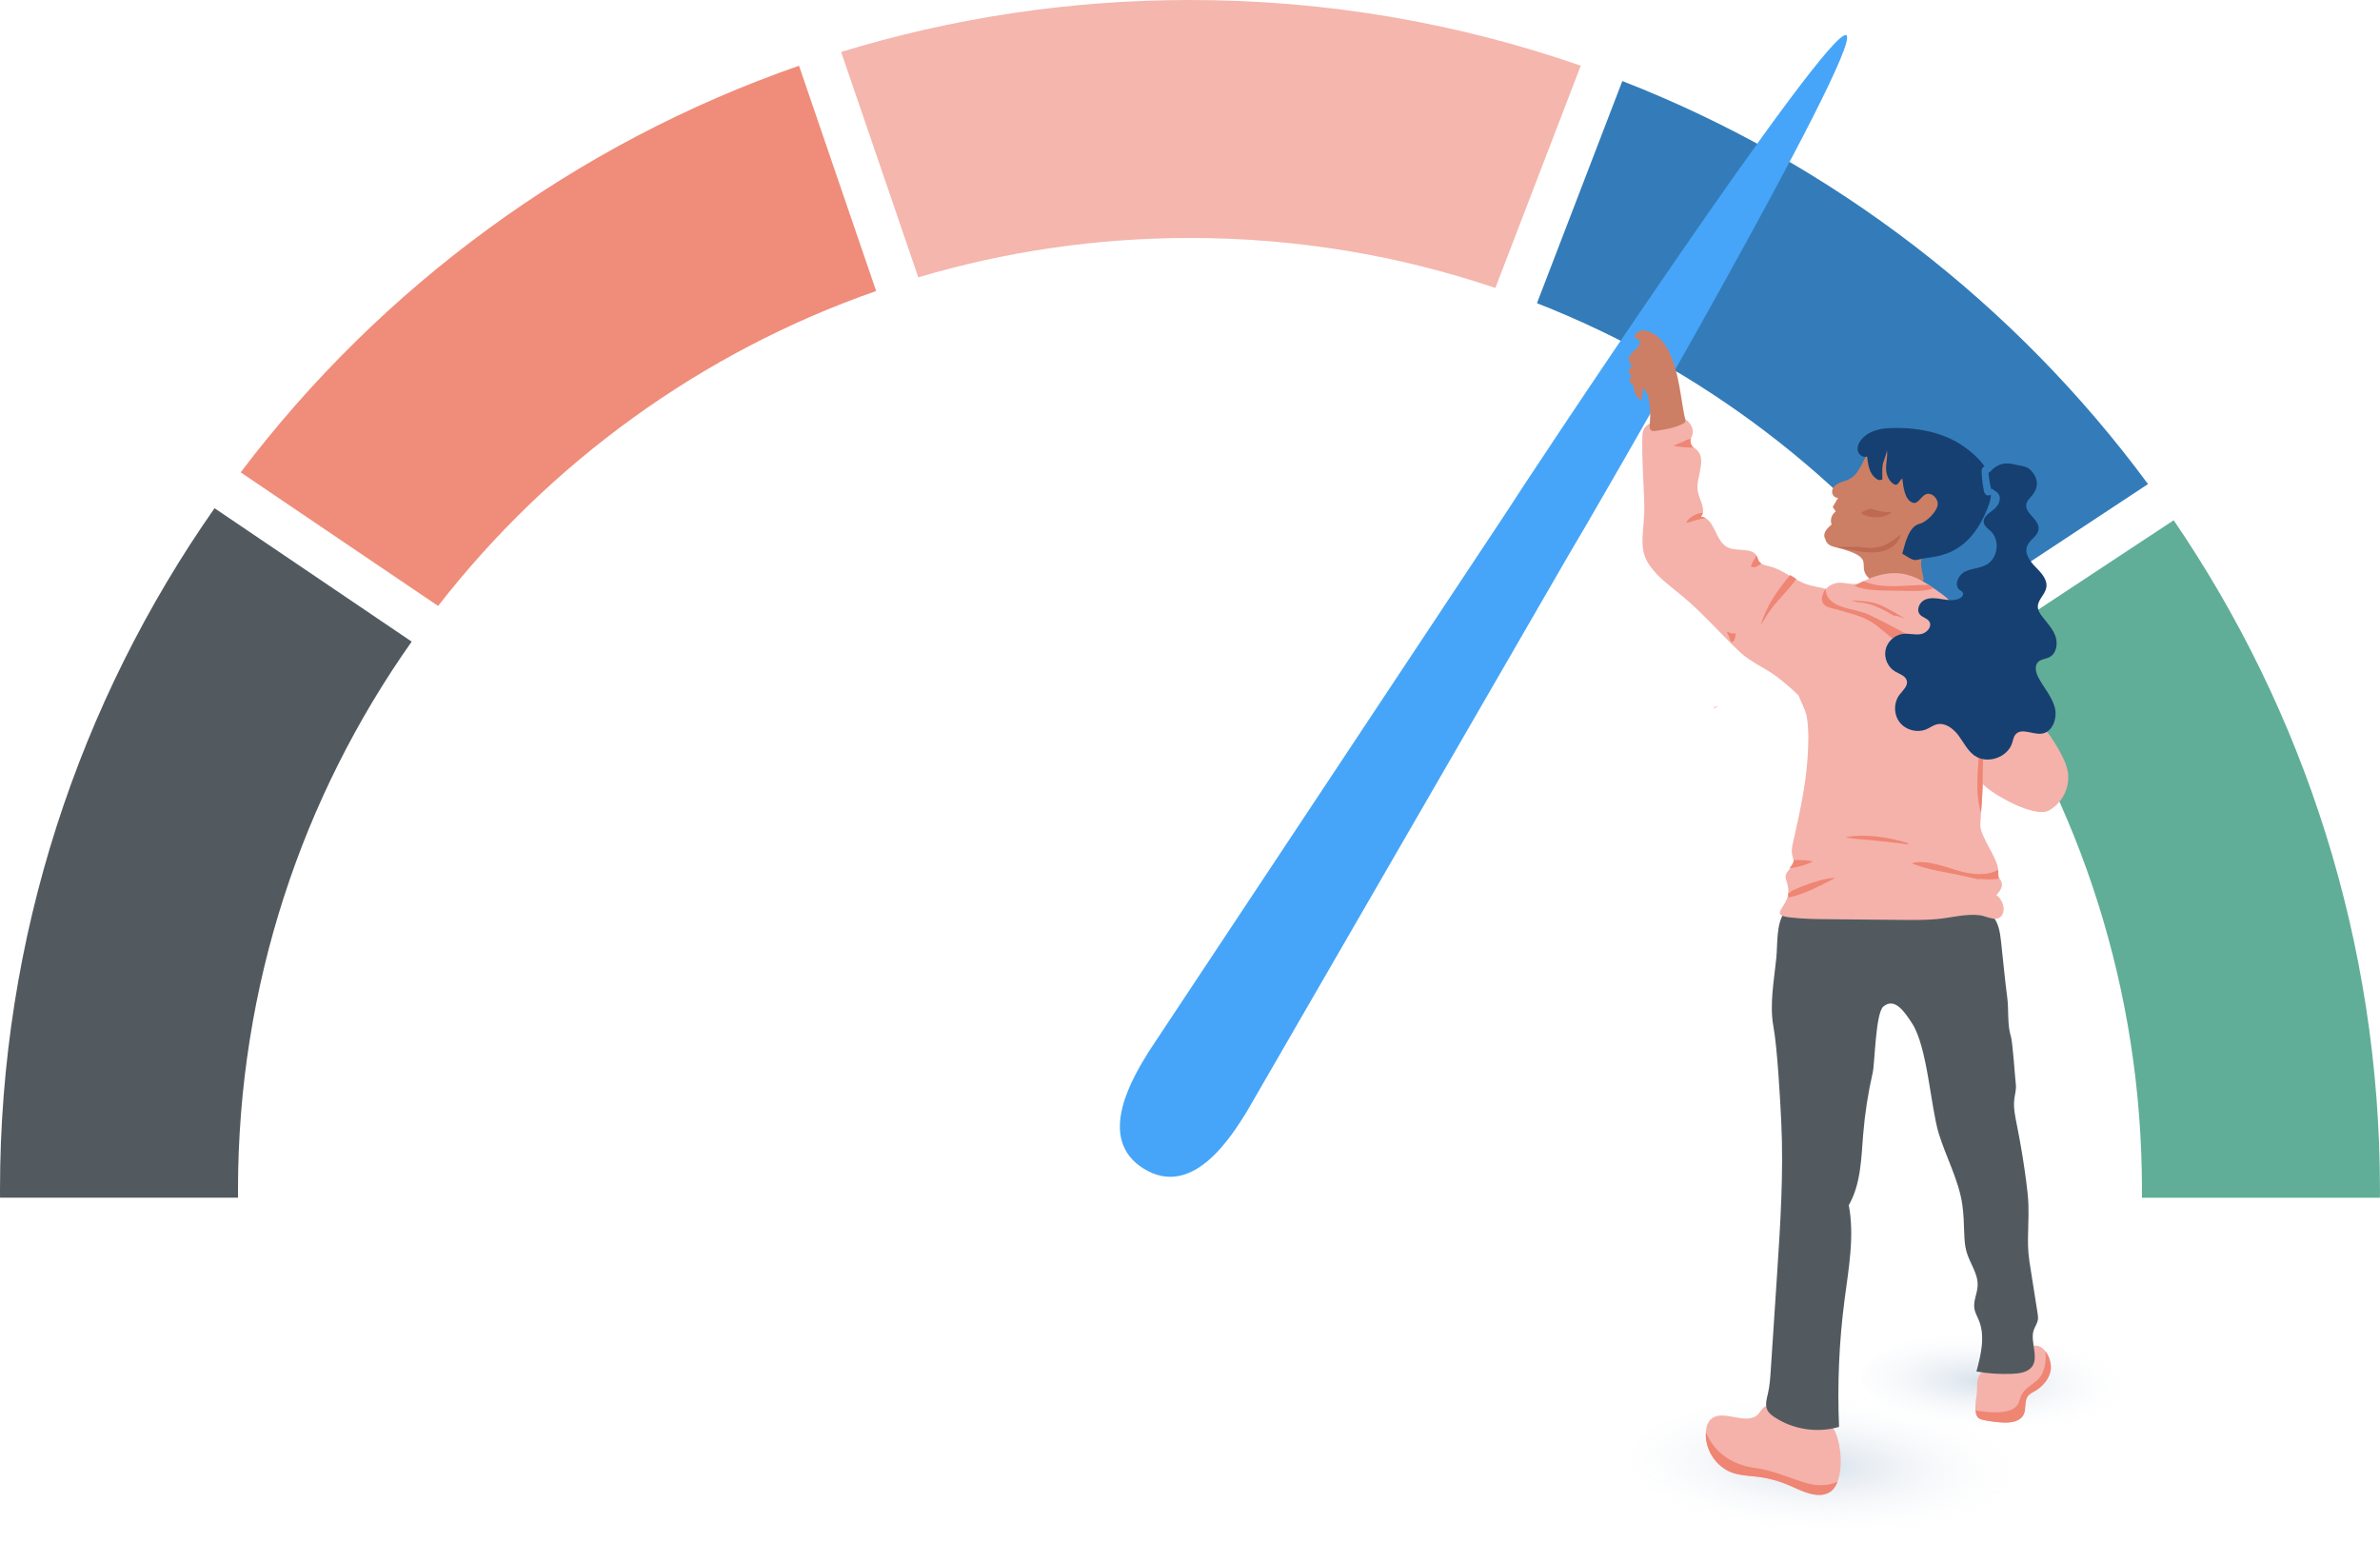 <svg xmlns="http://www.w3.org/2000/svg" xmlns:xlink="http://www.w3.org/1999/xlink" id="Layer_2" data-name="Layer 2" viewBox="0 0 613.21 397.36"><defs><radialGradient id="radial-gradient" cx="-5325.01" cy="-370.38" fx="-5325.01" fy="-370.38" r="155.74" gradientTransform="translate(434.28 -1549.21) rotate(-90) scale(.36 -.12)" gradientUnits="userSpaceOnUse"><stop offset="0" stop-color="#d7e0ea"></stop><stop offset="1" stop-color="#fff" stop-opacity="0"></stop></radialGradient><radialGradient id="radial-gradient-2" cx="-5440.76" cy="-412.09" fx="-5440.76" fy="-412.09" r="111.6" gradientTransform="translate(472.27 -1612.72) rotate(-90) scale(.36 -.12)" xlink:href="#radial-gradient"></radialGradient></defs><g id="Illustration"><path d="m106.07,165.34l-50.79-34.38C20.45,180.71,0,241.27,0,306.6c0,.68,0,1.36.01,2.04h61.32c0-.68-.01-1.36-.01-2.04,0-52.6,16.56-101.33,44.75-141.26Z" style="fill: #535a5f; stroke-width: 0px;"></path><path d="m205.87,16.94c-57.76,20.09-107.66,56.96-143.86,104.78l50.87,34.43c28.73-36.94,67.8-65.43,112.86-81.16l-19.87-58.05Z" style="fill: #f08c7a; stroke-width: 0px;"></path><path d="m385.28,74.21l22-57.28C375.75,5.97,341.88,0,306.6,0c-31.28,0-61.46,4.69-89.88,13.39l19.88,58.08c22.18-6.6,45.68-10.15,70.01-10.15,27.52,0,53.98,4.53,78.68,12.89Z" style="fill: #f4b6ad; stroke-width: 0px;"></path><g><path d="m502.18,158.57l51.26-33.83c-34.16-46.28-81.02-82.63-135.44-103.86l-22,57.25c42.42,16.61,79.08,44.7,106.17,80.44Z" style="fill: #337cb9; stroke-width: 0px;"></path><path d="m560.06,134.06l-51.19,33.78c27.13,39.46,43.01,87.26,43.01,138.77,0,.68,0,1.36-.01,2.04h61.32c0-.68.01-1.36.01-2.04,0-63.99-19.62-123.39-53.15-172.55Z" style="fill: #60ae97; stroke-width: 0px;"></path></g><path d="m294.7,301.17h0c-12.59-7.8-2.64-23.85,1.38-30.34l91.79-138.45c4.03-6.5,83.28-126.12,87.84-123.3h0c4.56,2.83-67.3,127.04-71.32,133.53l-83.13,143.81c-4.03,6.5-13.97,22.54-26.56,14.74Z" style="fill: #46a5f8; stroke-width: 0px;"></path><g><ellipse cx="478.45" cy="378.32" rx="18.85" ry="58.47" transform="translate(77.86 838.29) rotate(-87.28)" style="fill: url(#radial-gradient); stroke-width: 0px;"></ellipse><ellipse cx="521.43" cy="356.72" rx="13.51" ry="41.9" transform="translate(140.38 860.64) rotate(-87.28)" style="fill: url(#radial-gradient-2); stroke-width: 0px;"></ellipse><g><path d="m528.36,353.05c-.38,2.3-2.05,4.25-4.08,5.41-.62.36-1.3.66-1.75,1.22-1.06,1.31-.41,3.33-1.15,4.84-.89,1.82-3.32,2.15-5.35,2.05-1.66-.08-3.31-.3-4.94-.64-.5-.11-1.03-.24-1.41-.6-.35-.34-.51-.83-.6-1.31-.37-1.98.23-4.01.31-6.02.04-1.03-.05-2.11.33-3.07.56-1.4,2.03-2.23,3.48-2.63,1.45-.4,2.99-.46,4.43-.88,2.51-.74,4.48-4.49,6.59-4.66,2.88-.23,4.5,4.1,4.14,6.29Z" style="fill: #f4b2ab; stroke-width: 0px;"></path><path d="m471.72,384.32c-3.09,2.15-7.2,0-10.64-1.52-2.57-1.13-5.31-1.89-8.1-2.24-2.23-.28-4.51-.31-6.63-1.06-4.35-1.53-7.32-6.28-6.79-10.86.11-.98.39-1.99,1.06-2.72,2.92-3.21,9.29,1.65,12.33-1.45.67-.69,1.07-1.71,1.95-2.08.62-.26,1.32-.14,1.98-.01,5.67,1.1,12.33.79,15.53,5.8,2.22,3.47,2.96,13.4-.69,16.15Z" style="fill: #f4b2ab; stroke-width: 0px;"></path><path d="m509.96,363.63c2.62.31,6.23.74,8.68-.58,1.78-.96,1.49-2.32,2.36-3.84,1.26-2.22,4.1-2.84,5.23-5.34.78-1.74.96-3.72.79-5.64,1.07,1.41,1.57,3.5,1.35,4.82-.38,2.3-2.05,4.25-4.08,5.41-.62.36-1.3.66-1.75,1.22-1.06,1.31-.41,3.33-1.15,4.84-.89,1.82-3.32,2.15-5.35,2.05-1.66-.08-3.31-.3-4.94-.64-.5-.11-1.03-.24-1.41-.6-.35-.34-.51-.83-.6-1.31-.04-.23-.07-.47-.09-.7.28.16.6.27.97.31Z" style="fill: #ef8573; stroke-width: 0px;"></path><path d="m452.17,378.27c4.52.64,8.07,2.25,12.35,3.65,3.09,1.01,6.07,1.18,8.9-.08-.4,1.05-.96,1.92-1.7,2.49-3.09,2.15-7.2,0-10.64-1.52-2.57-1.13-5.31-1.89-8.1-2.24-2.23-.28-4.51-.31-6.63-1.06-4.2-1.48-7.11-5.97-6.82-10.4,2.15,5.12,6.53,8.3,12.64,9.17Z" style="fill: #ef8573; stroke-width: 0px;"></path><path d="m522.58,315.75c.06-1.73.11-3.46.05-5.19-.07-2.09-.32-4.18-.59-6.25-.63-4.84-1.44-9.67-2.4-14.46-.44-2.19-.92-4.43-.65-6.65.16-1.26.55-2.51.39-3.77-.19-1.49-.8-10.91-1.27-12.34-.97-2.97-.52-6.89-.94-10.04-.63-4.74-1.05-9.52-1.58-14.27-.27-2.43-.62-5.05-2.3-6.84-1.33-1.42-3.28-2.06-5.14-2.65-8.88-2.79-17.43-4.81-26.75-5.25-6.2.14-17.37,1.71-21.57,7.01-2.23,2.82-1.81,8.3-2.16,11.78-.56,5.63-1.79,12.01-.76,17.61s1.76,19,2.04,24.8c.62,13.17-.25,26.36-1.11,39.5-.54,8.14-1.07,16.27-1.61,24.41-.13,1.98-.26,3.96-.71,5.89-.32,1.41-.8,2.93-.2,4.24.38.83,1.13,1.42,1.89,1.92,4.82,3.2,11.07,4.14,16.62,2.5-.46-10.9,0-21.85,1.41-32.67,1.05-8.13,2.62-16.41,1.1-24.47,3.13-5.44,3.2-12.03,3.71-18.29.44-5.34,1.26-10.65,2.46-15.87.55-2.38.71-15.28,2.73-17.01,3.01-2.57,5.69,1.71,7.38,4.28,3.97,6.02,4.82,21.57,6.88,28.35,1.86,6.12,5.12,11.93,6.08,18.34.37,2.45.41,4.93.5,7.4.06,1.64.15,3.29.61,4.87.86,2.95,2.99,5.61,2.85,8.68-.09,2.03-1.19,4-.83,5.99.18,1,.72,1.9,1.11,2.85,1.73,4.17.58,8.91-.59,13.27,3.04.54,6.14.74,9.23.6,1.51-.07,3.09-.24,4.33-1.11,3.12-2.18.14-7.02,1.18-10.1.31-.92.93-1.74,1.09-2.7.09-.59,0-1.19-.09-1.78-.59-3.76-1.19-7.52-1.78-11.28-.22-1.39-.44-2.77-.56-4.17-.2-2.37-.12-4.75-.04-7.13Z" style="fill: #525a60; stroke-width: 0px;"></path></g><path d="m425.93,108.74c2.1-.9,4.36-1.82,6.61-1.4,2.25.42,4.27,2.8,3.43,4.93-.2.5-.54.96-.53,1.5.01.99,1.1,1.53,1.8,2.23,2.63,2.62-.49,7.1.23,10.74.43,2.22,2.25,4.7.76,6.41,3.58.29,3.61,6.16,6.78,7.84,2.47,1.31,6.45-.11,7.67,2.4.19.39.27.84.5,1.21.53.87,1.68,1.09,2.67,1.33,3.72.89,6.34,3.64,10.04,4.76,1.43.43,10.48,2.62,11.37.96-4.86,9.03-10.5,20.87-10.33,31.29-2.74-3.16-5.81-6.03-9.14-8.56-2.92-2.22-6.66-3.72-9.31-6.18-5-4.64-9.46-9.93-14.76-14.37-3.09-2.59-6.5-4.92-8.78-8.24-3.13-4.54-1.06-8.87-1.3-16.18-.18-5.51-.59-10.64-.5-16.16.02-1.06.02-2.21.65-3.07.51-.7,1.35-1.07,2.15-1.42Z" style="fill: #f4b2ab; stroke-width: 0px;"></path><path d="m491.48,114.36c-2.89-1.87-7.12-1.29-9.4,1.3-2.11,2.4-2.67,6.19-5.48,7.73-.83.46-1.78.66-2.65,1.04s-1.7,1.05-1.89,1.98.61,2.04,1.54,1.84c-.47.8-.93,1.6-1.4,2.41.26.38.53.76.79,1.14-1.06.7-1.54,2.18-1.07,3.37-1.13.89-2.39,2.3-1.71,3.57.19.34.26,1.67,2.31,2.17,11.67,2.85,5.54,4.48,8.84,7.93.22.23.44.46.71.6.31.17.67.22,1.02.26,3.82.49,7.7.57,11.54.22.35-.03.76-.1.92-.42.11-.23.05-.49,0-.74-.95-4.34-.77-3.95.78-7.85,1.69-4.27,5.02-13.42,4.06-17.97-.71-3.39-2.5-6.66-5.37-8.59s-6.91-2.29-9.79-.37" style="fill: #cc7f65; stroke-width: 0px;"></path><path d="m482.65,141.18c3.15-.24,4.59-1.67,7.16-3.46-.35,1.08-.92,2.06-1.82,2.86-1.49,1.31-3.49,1.74-5.42,1.78-1.92.04-3.84-.3-5.71-.68-1.14-.23-2.34-.38-3.48-.68,1.5-.1,3.03-.01,4.51-.1,1.06-.06,3.72.43,4.77.27Z" style="fill: #bf6952; stroke-width: 0px;"></path><path d="m482.14,131.08c1.67.67,3.45.95,5.24.94-1.84,1.59-5.22,1.56-7.23.63-.2-.09-.52-.37-.67-.41.1-.09.27-.23.34-.28.68-.46,1.51-.71,2.32-.89Z" style="fill: #bf6952; stroke-width: 0px;"></path><path d="m460.59,228.04c-.06-.26-.14-.52-.23-.79-.12-.36-.27-.72-.31-1.1-.18-1.87,2.57-2.73,2.01-4.65-.57-1.95-.49-2.55-.04-4.58,1.61-7.17,3.24-14.38,3.71-21.73.22-3.35.36-6.95-.18-10.27-.48-2.96-2.64-5.43-2.75-8.47-.08-2.22,1.01-4.31,1.22-6.52.12-1.22-.04-2.44-.06-3.66-.04-2.47.23-5.35,1.6-7.48s4.34-1.45,3.99-4.46c-.22-1.89,1.48-3.57,3.33-4.02,1.61-.39,2.97.12,4.54.2,1.48.08,2.36-.63,3.77-1.23,2.75-1.18,5.76-1.91,8.76-1.47,3.64.53,6.82,2.69,9.8,4.85,1.05.76,2.09,1.53,2.94,2.51,1.47,1.7,2.24,3.98,2.1,6.21,5.53,1.09,9.64,5.61,13.33,9.87,3.24,3.74,6.7,8.37,5.42,13.15,3.22,2.99,5.89,6.58,7.83,10.52.59,1.2,1.12,2.44,1.37,3.75.77,3.97-1.32,8.33-4.9,10.22-3.58,1.89-14.07-3.89-16.91-6.78-.22,3.47-.53,6.95-.7,10.42-.15,3,4.8,8.91,4.6,11.94-.02.39-.06.79.04,1.17.16.64.68,1.14.86,1.78.34,1.18-.54,2.33-1.36,3.25,1.4.91,2.34,3.18,1.64,4.79-1.11,2.53-4.05.62-5.92.39-3.54-.45-7.41.66-10.93.98-3.07.28-6.16.25-9.25.22-6.11-.06-12.22-.11-18.33-.17-3.49-.03-6.98-.06-10.45-.48-4.38-.52-2.07-1.77-.86-4.47.58-1.28.62-2.54.29-3.87Z" style="fill: #f4b2ab; stroke-width: 0px;"></path><path d="m447.18,163.31c-.05.54-.06,1.2-.36,1.68-.14.22-.69.51-.54.56-.49-.17-.85-1.64-1.04-2.06-.1-.22-.21-.44-.32-.65.1.01.21.03.31.05.39.1.75.3,1.15.36.28.04.55,0,.82-.08,0,.04,0,.08-.01.12Z" style="fill: #ef8573; stroke-width: 0px;"></path><path d="m498.01,167.6c-2.88.12-5.86-.42-8.42-1.8-2.77-1.49-4.87-3.99-7.57-5.61-2.59-1.56-5.48-2.15-8.33-3.02-1.25-.38-3.28-.52-4.01-1.76-.67-1.14,0-2.56.68-3.69.27,5.38,7.6,4.87,11.37,6.76,3.02,1.51,6.05,3.02,8.99,4.67,2.31,1.3,4.78,2.65,7.48,2.86,2.51.2,4.62-.83,6.33-2.58.37-.37,1.09-1.35,1.7-1.7.1.03.2.07.3.1.07.26.09.55.09.79-.01.63-.25,1.22-.59,1.74-1.63,2.45-5.3,3.13-8.02,3.24Z" style="fill: #ef8573; stroke-width: 0px;"></path><path d="m464.98,228.16c2.5-.96,5.22-1.82,7.95-1.95-3.83,1.93-7.59,4.05-11.79,4.99-.09.02-.17.05-.25.09-.05-.32-.12-.65-.2-.97.37-.29.75-.59,1.14-.85,1.04-.46,2.08-.9,3.15-1.31Z" style="fill: #ef8573; stroke-width: 0px;"></path><path d="m499.99,223.01c2.56.65,5.03,1.69,7.66,2.05,2.28.32,5,.32,7.05-.86.05-.03.09-.06.14-.09.04.78.06,1.56.07,2.34-1.55.24-3.11.21-4.72.05-.2-.02-.37.02-.51.08-1.44-.29-2.86-.66-4.3-.97-4.37-.95-8.74-1.44-12.86-3.15,2.32-.75,5.35,0,7.47.54Z" style="fill: #ef8573; stroke-width: 0px;"></path><path d="m523.62,188.83c-1.32-.58-2.72-1.31-3.87-2.27,2.69-.09,5.25,1.51,7.84,2.25.33.42.64.85.95,1.29-1.67.08-3.47-.63-4.93-1.27Z" style="fill: #f4b2ab; opacity: .64; stroke-width: 0px;"></path><path d="m491.48,217.23c.03.13.09.26.18.38-3-.46-6.05-.71-9.04-1.05-2.29-.26-4.84-.27-7.16-.84,5.37-.88,10.79-.06,16.02,1.51Z" style="fill: #ef8573; stroke-width: 0px;"></path><path d="m510.35,209.35c-1.85-6.44-.18-13.21-.38-19.86-.07-2.38-.14-4.77.08-7.14.11-1.18.25-2.98.97-4.21.4,4.84.1,9.67-.03,14.52-.15,5.46-.06,10.93-.54,16.38,0,.02,0,.04,0,.06-.04.08-.07.16-.1.25Z" style="fill: #ef8573; stroke-width: 0px;"></path><path d="m462.09,222.06c.05-.14.07-.28.07-.4,1.69-.09,3.36-.08,4.96.34-1.93.92-4,1.49-6.12,1.77.46-.5.84-1.03,1.09-1.7Z" style="fill: #ef8573; stroke-width: 0px;"></path><path d="m488.75,158.7c-.26-.08-.49-.06-.68.02-2.97-1.71-5.97-3.41-9.37-3.5-.59-.16-1.18-.31-1.76-.47,2.54.07,5.14.18,7.48,1.16,2.27.95,4.34,2.33,6.5,3.53-.77-.27-1.5-.52-2.17-.73Z" style="fill: #ef8573; stroke-width: 0px;"></path><path d="m492.79,152.29c-1.95-.02-3.91-.07-5.86-.1-2.82-.05-6.32-.04-9.13-1.2.75-.43,1.52-.85,2.31-1.23,5.26,2.23,11.18.89,16.69.96.06,0,.12,0,.17-.01.43.27.85.56,1.27.85-1.72.66-3.61.74-5.46.72Z" style="fill: #ef8573; stroke-width: 0px;"></path><path d="m431.48,94.34c-1.24-4.11-3.21-7.67-6.85-8.99-1.16-.42-2.65-.18-3.3.87-.11.17-.19.38-.14.58.11.4.64.47.97.73.59.47.32,1.47-.23,1.99-1.34,1.26-3.71,3.08-1.21,4.8-.5.16-.97.55-1.05,1.09s.24,1.15.76,1.37c-.9.56-.62,2.21.41,2.44,0,1.58.8,3.13,2.07,4.07.15-1.14.29-2.31.55-3.4,1.85,2.34,1.85,6.56,1.6,9.42-.05.61-.06,1.38.48,1.67.29.16.65.11.97.07,2.42-.36,4.88-.73,7.06-1.83.26-.13.54-.3.64-.57.08-.22.03-.46-.03-.69-.84-3.59-1.29-8.96-2.7-13.62Z" style="fill: #cc7f65; stroke-width: 0px;"></path><path d="m441.74,182.16c.31-.07.63-.14.94-.22-.39.23-.78.45-1.17.68.07-.15.15-.3.23-.46Z" style="fill: #f4b2ab; stroke-width: 0px;"></path><path d="m434.44,134.74c.66-1.51,2.69-2.46,4.32-2.64-.08.37-.24.72-.52,1.04.51.04.94.2,1.32.43-1.77.05-3.4.82-5.12,1.17Z" style="fill: #ef8573; stroke-width: 0px;"></path><path d="m453.71,145.3c-.49.33-1.05.79-1.66.88-.28.04-.91-.23-.85-.06-.2-.53.78-1.86.99-2.31.11-.23.22-.48.32-.73.06.09.12.19.17.3.19.39.27.84.5,1.21.16.26.38.47.63.63-.04.03-.07.05-.11.08Z" style="fill: #ef8573; stroke-width: 0px;"></path><path d="m440.28,135.87c-1.5,1.02-2.73,2.31-4.05,3.57-.23-1.16-.17-2.49.73-2.93.17-.08.31-.2.41-.32.96-.27,1.92-.46,2.91-.32Z" style="fill: #f4b2ab; opacity: .64; stroke-width: 0px;"></path><path d="m432.84,114.04c.81-.69,1.93-1.18,3.02-1.52-.19.4-.42.8-.41,1.23,0,.18.04.35.11.51-.9-.07-1.81-.14-2.71-.23Z" style="fill: #f4b2ab; opacity: .64; stroke-width: 0px;"></path><path d="m453.66,161.15c1.32-4.81,4.31-9.11,7.58-12.97.53.32,1.06.65,1.58,1-1.89,2.75-4.39,4.99-6.4,7.65-1.02,1.36-1.91,2.82-2.76,4.31Z" style="fill: #ef8573; stroke-width: 0px;"></path><path d="m430,122.87c.5-1.01,1.72-1.74,2.81-2.01,1.78-.44,3.54-.06,5.16.68-.11.52-.22,1.05-.32,1.57-2.33-1.31-5.27-1.42-7.64-.24Z" style="fill: #f4b2ab; opacity: .64; stroke-width: 0px;"></path><path d="m479.51,113.36c1.57-2,4.23-2.85,6.77-3,6.88-.39,14.35.79,20.02,4.93,2.38,1.73,4.6,3.81,5.92,6.44.97,1.93,1.05,5.98.28,8.12-5.12,14.35-14.4,13.39-17.52,14.18-1.04.26-1.55.47-2.52.02-.81-.38-1.54-.95-2.34-1.36.77-2.7,1.66-7.08,4.53-7.74,1.69-.39,4.35-3.08,4.59-4.8.24-1.72-1.7-3.53-3.22-2.7-1.16.63-1.86,2.47-3.13,2.11-2.25-.64-2.52-4.53-2.76-6.25-.41.28-.64.72-.97,1.14-.16.21-.35.43-.62.47-.22.04-.45-.07-.64-.19-1.19-.74-1.81-2.18-1.93-3.58-.15-1.87.5-3.46.16-5.3.16.87-.93,2.96-1.06,3.97-.15,1.22-.11,2.41-.07,3.64-.34.35-.94.32-1.35.05-2.09-1.33-2.3-3.69-2.6-5.89-.95.42-2.11-.36-2.37-1.37-.26-1.01.18-2.08.82-2.89Z" style="fill: #164071; stroke-width: 0px;"></path><path d="m512.9,121.43c1.19-1.26,2.83-2.6,6.35-1.71,1.55.39,2.96.34,4.04,1.52,3.54,3.84-.13,6.79-.7,7.57-2.23,3.1,3.09,4.68,2.63,7.69-.26,1.72-2.3,2.6-2.93,4.22-.75,1.93.75,3.96,2.21,5.43,1.46,1.47,3.12,3.26,2.73,5.3-.34,1.8-2.24,3.13-2.18,4.95.03.93.58,1.76,1.15,2.5,1.25,1.62,2.73,3.15,3.4,5.08s.23,4.47-1.6,5.39c-.94.47-2.13.47-2.88,1.22-1.02,1.02-.59,2.75.09,4.03,1.35,2.56,3.4,4.8,4.18,7.59s-.51,6.51-3.39,6.85c-2.31.27-5.15-1.57-6.68.19-.53.61-.64,1.45-.89,2.22-1.21,3.78-6.47,5.54-9.71,3.23-1.81-1.29-2.8-3.42-4.14-5.21s-3.47-3.38-5.63-2.81c-.9.24-1.66.82-2.5,1.2-2.35,1.05-5.36.31-6.96-1.7s-1.63-5.12-.07-7.16c.85-1.12,2.21-2.24,1.87-3.61-.32-1.28-1.87-1.7-3.01-2.37-1.87-1.1-2.91-3.46-2.46-5.59s2.36-3.86,4.52-4.1c1.52-.17,3.08.33,4.59.06s2.97-1.94,2.16-3.24c-.54-.87-1.77-1.04-2.43-1.82-.99-1.16-.15-3.11,1.23-3.77s3-.43,4.5-.18,3.13.48,4.5-.18c.57-.27,1.12-.91.85-1.48-.16-.33-.53-.48-.82-.7-1.57-1.18-.4-3.85,1.35-4.72s3.87-.85,5.58-1.82c2.92-1.64,3.51-6.26,1.1-8.58-.71-.68-1.66-1.27-1.83-2.24-.28-1.58,1.61-2.53,2.81-3.61.85-.76,1.45-1.89,1.29-3.01-.36-2.49-5.56-2.05-3.29-5.68.25-.4.64-.62.95-.95Z" style="fill: #164071; stroke-width: 0px;"></path><path d="m513.18,126.66c-.54-2.08-.87-4.2-.97-6.32-.34-.36-1.06-.22-1.36.14s-.3.86-.28,1.31c.07,1.54.26,3.07.56,4.6.08.41.2.87.6,1.12.46.29,1.14.16,1.49-.2s.41-.88.28-1.35" style="fill: #337dbd; stroke-width: 0px;"></path><path d="m435.54,112.9c-1.42.73-2.89,1.38-4.39,1.94,1.67.36,3.38.52,5.09.47-.56-.6-.79-1.48-.6-2.28-.35.11-.7.23-1.05.34" style="fill: #ef8573; stroke-width: 0px;"></path></g></g></svg>